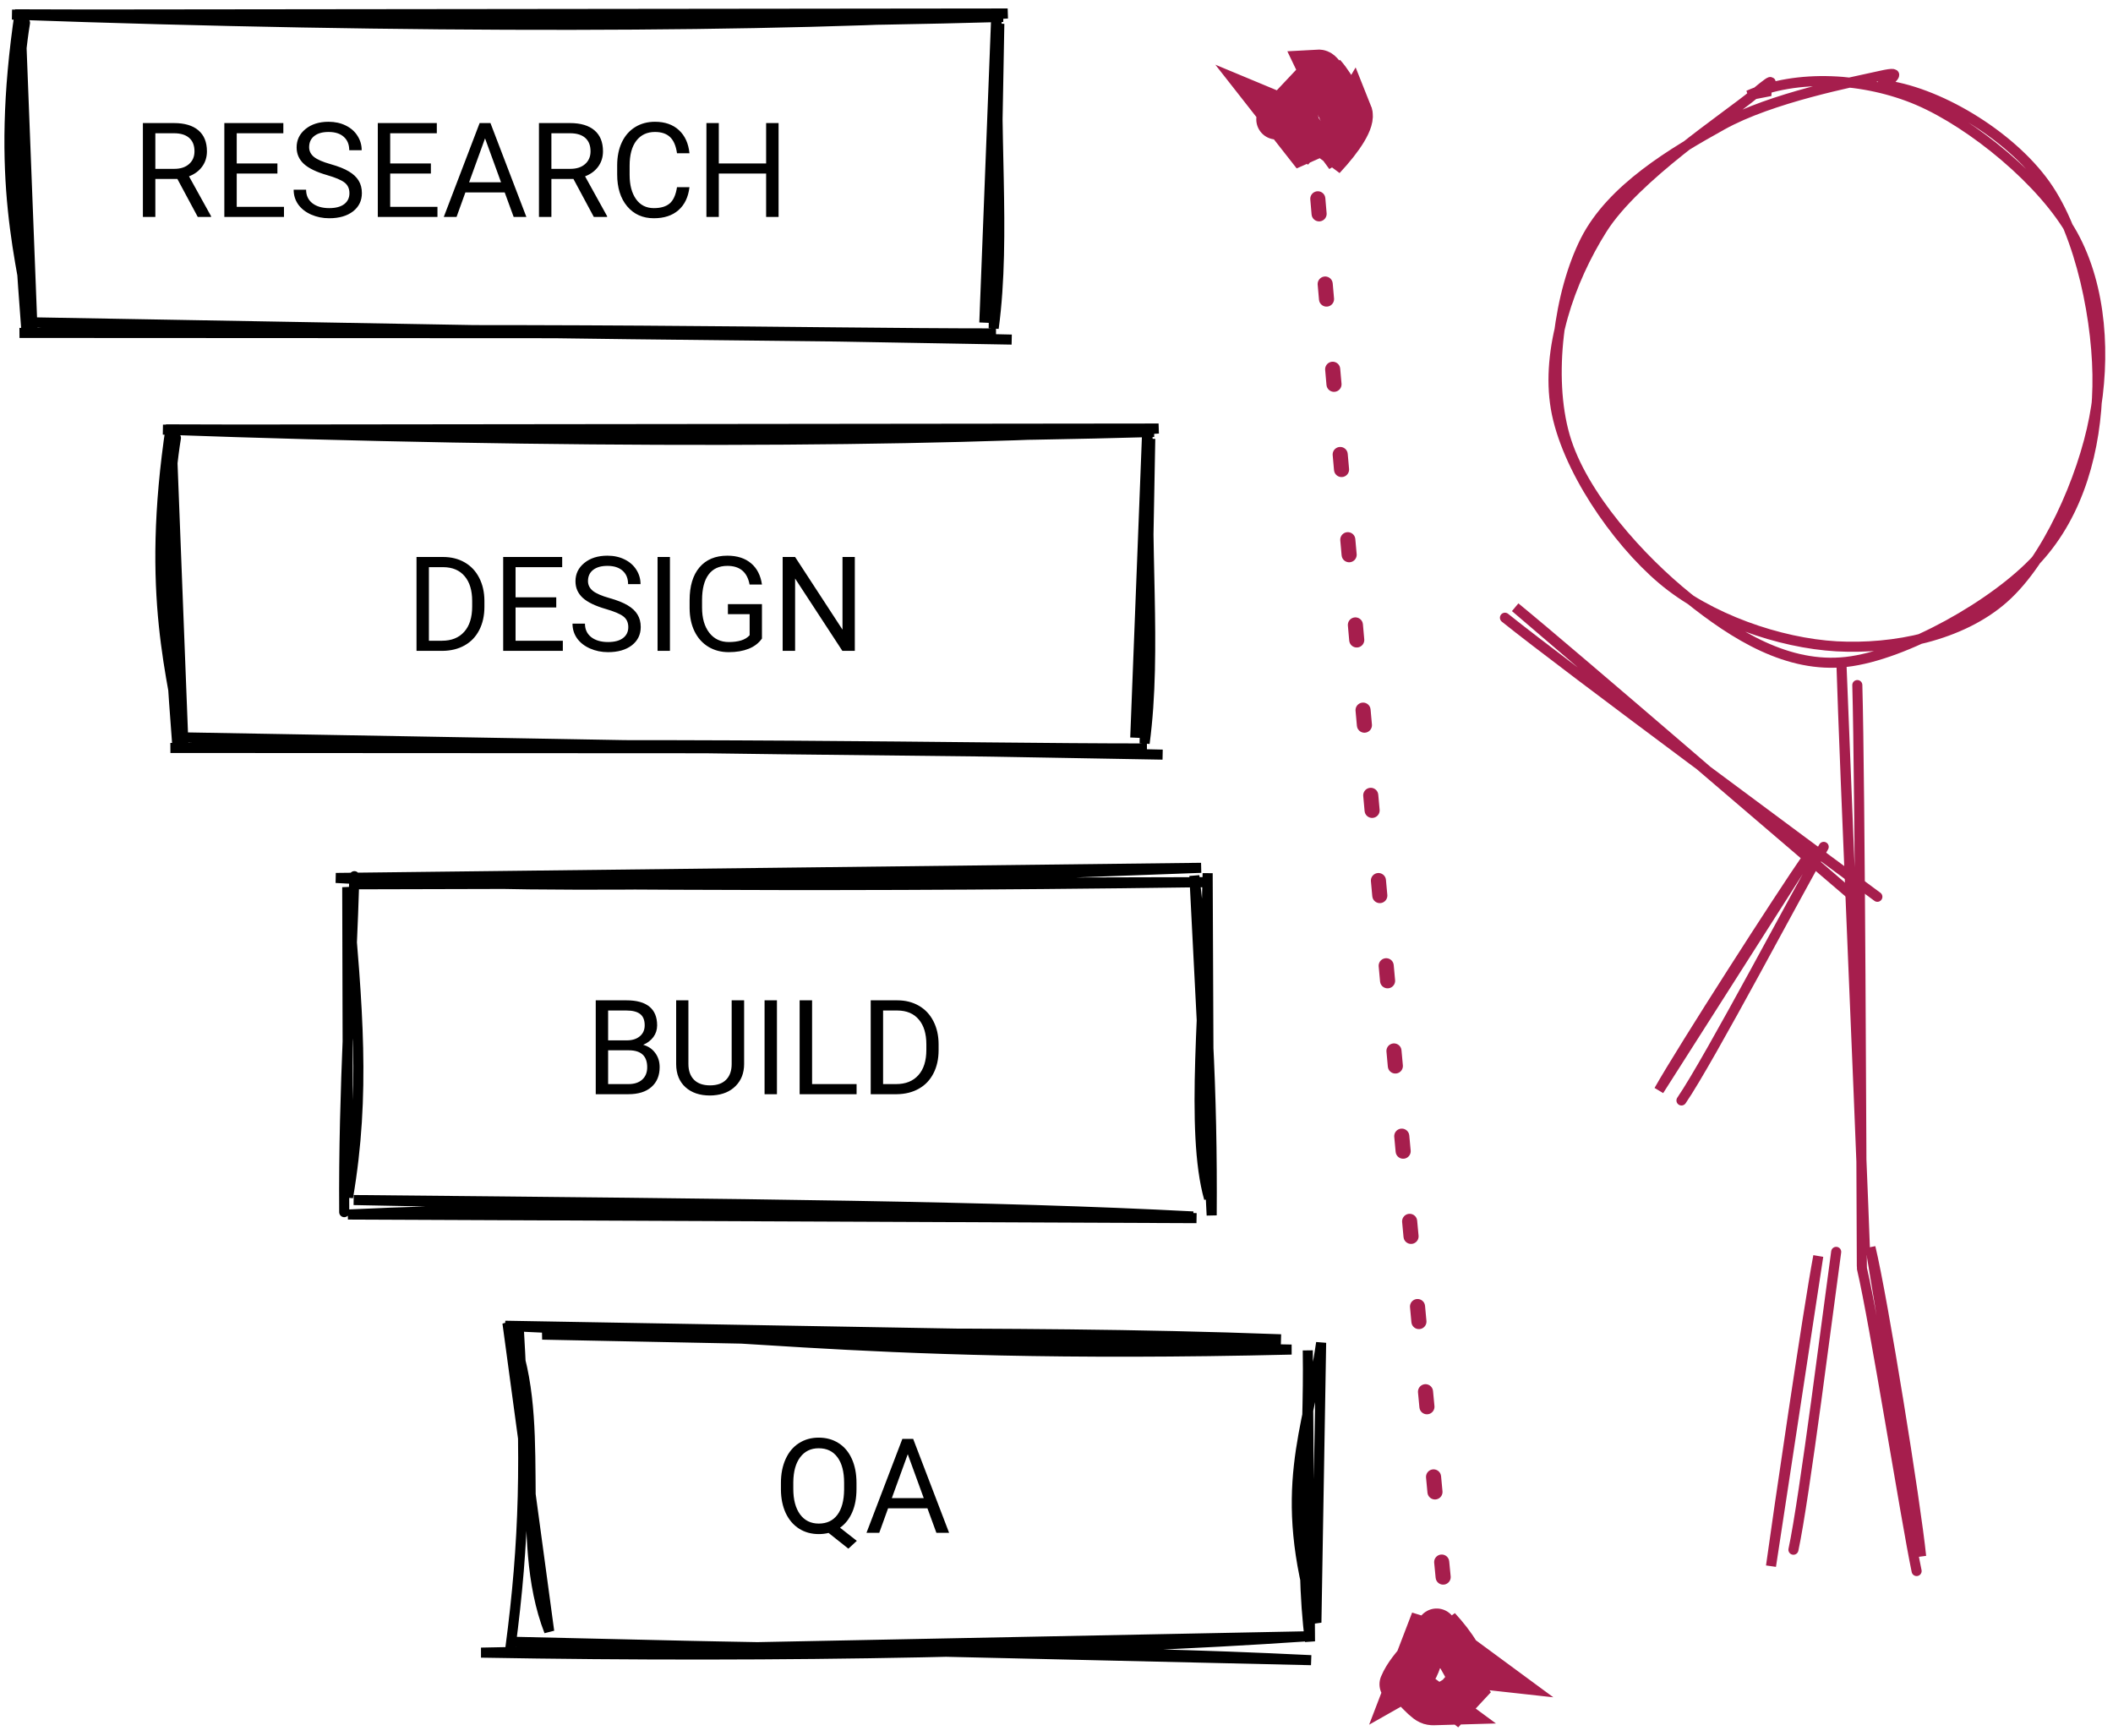<svg width="224" height="184" viewBox="0 0 224 184" fill="none" xmlns="http://www.w3.org/2000/svg">
<path d="M2.77 34.693C1.906 23.531 1.213 11.162 2.652 2.419M1.277 1.548C43.028 3.049 82.508 2.978 106.823 1.43L1.277 1.548ZM1.735 1.518C38.037 2.13 72.611 2.754 106.343 1.795L1.735 1.518ZM105.639 1C105.81 12.445 104.936 21.865 104.349 34.204L105.639 1ZM105.938 2.519C105.223 13.357 106.685 24.832 105.341 34.799L105.938 2.519ZM107.25 36C81.847 35.376 59.398 35.712 2.983 34.163L107.25 36ZM105.586 35.346C84.364 35.341 61.382 34.593 2.066 35.294L105.586 35.346ZM3.463 35.447C2.407 27.828 -0.632 19.339 2.13 1.059L3.463 35.447Z" stroke="black" stroke-width="1.066" stroke-linecap="round"/>
<path d="M18.77 78.693C17.906 67.531 17.213 55.161 18.652 46.419M17.277 45.547C59.028 47.049 98.508 46.978 122.823 45.43L17.277 45.547ZM17.735 45.518C54.037 46.13 88.611 46.754 122.343 45.795L17.735 45.518ZM121.639 45C121.81 56.445 120.936 65.865 120.349 78.204L121.639 45ZM121.938 46.519C121.223 57.357 122.685 68.832 121.341 78.799L121.938 46.519ZM123.25 80C97.847 79.376 75.398 79.712 18.983 78.163L123.25 80ZM121.586 79.347C100.364 79.341 77.382 78.593 18.066 79.293L121.586 79.347ZM19.463 79.447C18.407 71.828 15.368 63.339 18.13 45.059L19.463 79.447Z" stroke="black" stroke-width="1.066" stroke-linecap="round"/>
<path d="M44.155 69V59.047H46.965C47.831 59.047 48.596 59.238 49.262 59.621C49.927 60.004 50.44 60.548 50.8 61.255C51.164 61.961 51.349 62.773 51.353 63.688V64.324C51.353 65.263 51.171 66.086 50.807 66.792C50.447 67.498 49.929 68.041 49.255 68.419C48.585 68.797 47.803 68.991 46.91 69H44.155ZM45.468 60.127V67.927H46.849C47.86 67.927 48.647 67.612 49.207 66.983C49.772 66.355 50.055 65.459 50.055 64.297V63.716C50.055 62.586 49.788 61.708 49.255 61.084C48.726 60.455 47.974 60.136 46.999 60.127H45.468ZM58.969 64.399H54.655V67.927H59.666V69H53.343V59.047H59.598V60.127H54.655V63.326H58.969V64.399ZM64.232 64.564C63.107 64.24 62.286 63.843 61.772 63.374C61.261 62.9 61.006 62.317 61.006 61.624C61.006 60.84 61.318 60.193 61.942 59.683C62.571 59.168 63.387 58.91 64.39 58.91C65.073 58.91 65.682 59.042 66.215 59.307C66.753 59.571 67.167 59.935 67.459 60.4C67.755 60.865 67.903 61.373 67.903 61.925H66.584C66.584 61.323 66.393 60.852 66.01 60.51C65.627 60.163 65.087 59.99 64.39 59.99C63.742 59.99 63.237 60.134 62.872 60.421C62.512 60.703 62.332 61.098 62.332 61.603C62.332 62.009 62.503 62.353 62.845 62.636C63.191 62.914 63.777 63.169 64.602 63.401C65.431 63.634 66.078 63.891 66.543 64.174C67.012 64.452 67.359 64.778 67.582 65.151C67.81 65.525 67.924 65.965 67.924 66.471C67.924 67.277 67.609 67.924 66.981 68.412C66.352 68.895 65.511 69.137 64.458 69.137C63.774 69.137 63.136 69.007 62.544 68.747C61.952 68.483 61.493 68.123 61.17 67.667C60.851 67.211 60.691 66.694 60.691 66.115H62.011C62.011 66.717 62.232 67.193 62.674 67.544C63.12 67.89 63.715 68.064 64.458 68.064C65.151 68.064 65.682 67.922 66.051 67.64C66.42 67.357 66.605 66.972 66.605 66.484C66.605 65.997 66.434 65.621 66.092 65.356C65.75 65.088 65.13 64.823 64.232 64.564ZM71.02 69H69.708V59.047H71.02V69ZM80.775 67.694C80.438 68.177 79.966 68.54 79.36 68.781C78.759 69.018 78.057 69.137 77.255 69.137C76.444 69.137 75.724 68.948 75.095 68.569C74.466 68.186 73.978 67.644 73.632 66.942C73.29 66.241 73.115 65.427 73.106 64.502V63.634C73.106 62.134 73.454 60.972 74.151 60.148C74.853 59.323 75.838 58.91 77.105 58.91C78.144 58.91 78.98 59.177 79.613 59.71C80.247 60.239 80.634 60.991 80.775 61.966H79.463C79.217 60.649 78.433 59.99 77.111 59.99C76.232 59.99 75.564 60.3 75.108 60.92C74.657 61.535 74.429 62.428 74.425 63.6V64.413C74.425 65.53 74.68 66.418 75.19 67.079C75.701 67.735 76.391 68.064 77.262 68.064C77.754 68.064 78.185 68.009 78.554 67.899C78.923 67.79 79.228 67.606 79.47 67.346V65.11H77.166V64.044H80.775V67.694ZM90.619 69H89.3L84.289 61.33V69H82.97V59.047H84.289L89.314 66.751V59.047H90.619V69Z" fill="black"/>
<path d="M18.806 18.974H16.468V23H15.148V13.047H18.443C19.564 13.047 20.426 13.302 21.027 13.812C21.634 14.323 21.936 15.066 21.936 16.041C21.936 16.661 21.768 17.201 21.431 17.661C21.098 18.121 20.633 18.465 20.036 18.693L22.374 22.918V23H20.966L18.806 18.974ZM16.468 17.9H18.484C19.136 17.9 19.653 17.732 20.036 17.395C20.424 17.057 20.617 16.606 20.617 16.041C20.617 15.426 20.433 14.954 20.064 14.626C19.699 14.298 19.17 14.132 18.477 14.127H16.468V17.9ZM29.408 18.399H25.095V21.927H30.105V23H23.782V13.047H30.037V14.127H25.095V17.326H29.408V18.399ZM34.672 18.564C33.546 18.24 32.726 17.843 32.211 17.374C31.701 16.9 31.445 16.317 31.445 15.624C31.445 14.84 31.758 14.193 32.382 13.683C33.011 13.168 33.827 12.91 34.829 12.91C35.513 12.91 36.121 13.042 36.654 13.307C37.192 13.571 37.607 13.935 37.898 14.4C38.195 14.865 38.343 15.373 38.343 15.925H37.023C37.023 15.323 36.832 14.852 36.449 14.51C36.066 14.163 35.526 13.99 34.829 13.99C34.182 13.99 33.676 14.134 33.312 14.421C32.952 14.704 32.772 15.098 32.772 15.604C32.772 16.009 32.942 16.353 33.284 16.636C33.63 16.914 34.216 17.169 35.041 17.401C35.87 17.634 36.518 17.891 36.982 18.174C37.452 18.452 37.798 18.778 38.022 19.151C38.249 19.525 38.363 19.965 38.363 20.471C38.363 21.277 38.049 21.924 37.42 22.412C36.791 22.895 35.95 23.137 34.898 23.137C34.214 23.137 33.576 23.007 32.983 22.747C32.391 22.483 31.933 22.123 31.609 21.667C31.29 21.211 31.131 20.694 31.131 20.115H32.45C32.45 20.717 32.671 21.193 33.113 21.544C33.56 21.89 34.155 22.064 34.898 22.064C35.59 22.064 36.121 21.922 36.49 21.64C36.859 21.357 37.044 20.972 37.044 20.484C37.044 19.997 36.873 19.621 36.531 19.356C36.19 19.088 35.57 18.823 34.672 18.564ZM45.678 18.399H41.364V21.927H46.375V23H40.052V13.047H46.307V14.127H41.364V17.326H45.678V18.399ZM53.505 20.402H49.335L48.398 23H47.045L50.846 13.047H51.994L55.802 23H54.455L53.505 20.402ZM49.731 19.322H53.115L51.42 14.667L49.731 19.322ZM60.792 18.974H58.454V23H57.135V13.047H60.43C61.551 13.047 62.412 13.302 63.014 13.812C63.62 14.323 63.923 15.066 63.923 16.041C63.923 16.661 63.754 17.201 63.417 17.661C63.084 18.121 62.62 18.465 62.023 18.693L64.36 22.918V23H62.952L60.792 18.974ZM58.454 17.9H60.471C61.122 17.9 61.64 17.732 62.023 17.395C62.41 17.057 62.603 16.606 62.603 16.041C62.603 15.426 62.419 14.954 62.05 14.626C61.685 14.298 61.157 14.132 60.464 14.127H58.454V17.9ZM73.09 19.842C72.967 20.895 72.577 21.708 71.921 22.282C71.269 22.852 70.401 23.137 69.316 23.137C68.141 23.137 67.197 22.715 66.486 21.872C65.78 21.029 65.427 19.901 65.427 18.488V17.531C65.427 16.606 65.591 15.793 65.919 15.091C66.252 14.389 66.721 13.851 67.327 13.477C67.933 13.099 68.635 12.91 69.433 12.91C70.49 12.91 71.338 13.206 71.976 13.799C72.614 14.387 72.985 15.203 73.09 16.246H71.77C71.657 15.453 71.408 14.879 71.025 14.523C70.647 14.168 70.116 13.99 69.433 13.99C68.594 13.99 67.936 14.3 67.457 14.92C66.983 15.54 66.746 16.422 66.746 17.565V18.529C66.746 19.609 66.972 20.468 67.423 21.106C67.874 21.744 68.505 22.064 69.316 22.064C70.046 22.064 70.604 21.899 70.991 21.571C71.383 21.239 71.643 20.662 71.77 19.842H73.09ZM82.537 23H81.218V18.399H76.2V23H74.888V13.047H76.2V17.326H81.218V13.047H82.537V23Z" fill="black"/>
<path d="M36.491 128.504C36.395 115.396 37.269 103.267 37.568 92.885M35.605 93.073C62.736 94.625 89.674 93.371 127.331 92L35.605 93.073ZM37.642 93.747C56.977 93.473 78.168 94.217 127.96 93.52L37.642 93.747ZM128.024 92.572C127.747 106.409 126.158 119.932 128.173 127.055L128.024 92.572ZM126.616 92.838C127.917 103.988 128.547 115.819 128.451 128.841L126.616 92.838ZM126.488 128.959C105.543 127.862 80.3 127.627 37.493 127.219L126.488 128.959ZM126.84 129.139C94.889 128.065 60.017 127.627 36.885 128.755L126.84 129.139ZM36.896 126.937C38.773 115.952 37.898 106.66 36.811 94.053L36.896 126.937Z" stroke="black" stroke-width="1.066" stroke-linecap="round"/>
<path d="M63.155 116V106.047H66.409C67.489 106.047 68.3 106.27 68.843 106.717C69.39 107.163 69.663 107.824 69.663 108.699C69.663 109.164 69.531 109.576 69.267 109.937C69.002 110.292 68.642 110.568 68.186 110.764C68.724 110.914 69.148 111.201 69.458 111.625C69.772 112.044 69.93 112.546 69.93 113.129C69.93 114.022 69.64 114.724 69.061 115.234C68.483 115.745 67.665 116 66.607 116H63.155ZM64.468 111.345V114.927H66.635C67.245 114.927 67.726 114.77 68.077 114.455C68.433 114.136 68.61 113.699 68.61 113.143C68.61 111.944 67.959 111.345 66.655 111.345H64.468ZM64.468 110.292H66.45C67.024 110.292 67.482 110.148 67.824 109.861C68.171 109.574 68.344 109.185 68.344 108.692C68.344 108.146 68.184 107.749 67.865 107.503C67.546 107.252 67.061 107.127 66.409 107.127H64.468V110.292ZM78.885 106.047V112.814C78.88 113.753 78.584 114.521 77.996 115.118C77.413 115.715 76.62 116.05 75.617 116.123L75.269 116.137C74.179 116.137 73.311 115.843 72.664 115.255C72.017 114.667 71.689 113.858 71.68 112.828V106.047H72.978V112.787C72.978 113.507 73.177 114.068 73.573 114.469C73.97 114.865 74.535 115.063 75.269 115.063C76.011 115.063 76.579 114.865 76.971 114.469C77.367 114.072 77.565 113.514 77.565 112.794V106.047H78.885ZM82.364 116H81.052V106.047H82.364V116ZM86.09 114.927H90.807V116H84.77V106.047H86.09V114.927ZM92.304 116V106.047H95.113C95.979 106.047 96.745 106.238 97.41 106.621C98.076 107.004 98.588 107.549 98.948 108.255C99.313 108.961 99.497 109.772 99.502 110.688V111.324C99.502 112.263 99.32 113.086 98.955 113.792C98.595 114.498 98.078 115.041 97.403 115.419C96.733 115.797 95.952 115.991 95.059 116H92.304ZM93.616 107.127V114.927H94.997C96.009 114.927 96.795 114.612 97.356 113.983C97.921 113.354 98.203 112.459 98.203 111.297V110.716C98.203 109.586 97.936 108.708 97.403 108.084C96.875 107.455 96.123 107.136 95.147 107.127H93.616Z" fill="black"/>
<path d="M54.109 174.682C55.604 163.395 55.801 154.463 55.004 140.946M57.483 141.487C74.769 140.413 87.686 144.242 136.916 143.072L57.483 141.487ZM53.558 140.546C78.704 141.946 104.795 140.82 135.794 141.983L53.558 140.546ZM140.054 142.346C138.716 151.678 135.273 157.892 139.552 172.015L140.054 142.346ZM138.638 143.161C138.805 152.767 137.644 164.735 138.874 174.008L138.638 143.161ZM138.628 173.467C114.337 175.119 82.993 175.77 51 175.2L138.628 173.467ZM138.992 176C114.879 174.808 97.072 175.163 54.443 174.052L138.992 176ZM58.221 172.949C54.276 162.78 58.359 150.167 53.794 140.25L58.221 172.949Z" stroke="black" stroke-width="1.066" stroke-linecap="round"/>
<path d="M90.797 157.841C90.797 158.803 90.645 159.632 90.339 160.33C90.034 161.022 89.606 161.565 89.054 161.957L90.832 163.351L89.936 164.178L87.837 162.51C87.509 162.592 87.163 162.633 86.798 162.633C86.014 162.633 85.32 162.442 84.713 162.059C84.107 161.672 83.636 161.123 83.298 160.412C82.966 159.696 82.795 158.869 82.786 157.93V157.212C82.786 156.255 82.952 155.41 83.285 154.676C83.617 153.943 84.087 153.382 84.693 152.995C85.303 152.603 86.001 152.407 86.785 152.407C87.587 152.407 88.291 152.6 88.897 152.988C89.508 153.375 89.977 153.933 90.305 154.663C90.633 155.387 90.797 156.235 90.797 157.206V157.841ZM89.485 157.199C89.485 156.028 89.25 155.125 88.781 154.492C88.316 153.854 87.651 153.535 86.785 153.535C85.96 153.535 85.308 153.851 84.83 154.485C84.356 155.114 84.112 155.989 84.098 157.11V157.841C84.098 158.981 84.335 159.878 84.809 160.535C85.288 161.191 85.951 161.519 86.798 161.519C87.646 161.519 88.302 161.211 88.767 160.596C89.232 159.976 89.471 159.09 89.485 157.937V157.199ZM98.317 159.899H94.147L93.21 162.497H91.857L95.658 152.543H96.806L100.614 162.497H99.267L98.317 159.899ZM94.543 158.819H97.927L96.232 154.164L94.543 158.819Z" fill="black"/>
<path d="M199.507 8.99C205.255 9.619 213.008 14.215 216.816 19.547C220.623 24.88 222.489 34.371 222.35 40.983C222.212 47.595 220.441 54.335 216.005 59.209C211.569 64.072 201.896 69.479 195.721 70.172C189.546 70.865 183.916 67.367 178.946 63.368C173.976 59.379 167.695 52.533 165.882 46.219C164.069 39.906 165.295 30.98 168.068 25.488C170.852 19.995 177.346 16.156 182.561 13.255C187.787 10.344 196.489 8.68 199.379 8.03C202.269 7.379 199.88 8.51 199.902 9.363M185.355 10.109C190.442 7.859 197.63 8.19 203.357 10.643C209.084 13.106 216.613 19.259 219.727 24.869C222.83 30.479 223.225 37.89 222.009 44.31C220.793 50.741 216.976 59.39 212.422 63.421C207.868 67.452 200.733 68.849 194.697 68.519C188.661 68.177 181.153 65.607 176.194 61.406C171.235 57.204 165.989 49.472 164.933 43.287C163.877 37.09 166.362 29.817 169.86 24.272C173.368 18.726 183.041 12.413 185.952 9.992C188.853 7.571 187.307 9.16 187.275 9.736L185.355 10.109Z" stroke="#A61E4D" stroke-width="1.066" stroke-linecap="round"/>
<path d="M196.895 72.626C197.183 82.875 197.332 123.784 197.375 134.214M195.21 70.291C195.509 80.476 197.354 122.483 197.727 133.094L195.21 70.291Z" stroke="#A61E4D" stroke-width="1.066" stroke-linecap="round"/>
<path d="M194.655 132.713C193.866 138.376 191.285 158.927 190.122 164.291M192.756 133.161C191.647 139.059 188.448 160.889 187.744 166.029L192.756 133.161Z" stroke="#A61E4D" stroke-width="1.066" stroke-linecap="round"/>
<path d="M197.39 134.503C198.734 140.219 202.051 161.154 203.181 166.55M198.286 132.231C199.598 137.67 203.106 159.469 203.661 164.993L198.286 132.231Z" stroke="#A61E4D" stroke-width="1.066" stroke-linecap="round"/>
<path d="M199.021 95.071C192.793 90.485 165.993 70.671 159.541 65.487M197.187 95.657C191.076 90.4 166.665 69.305 160.629 64.378L197.187 95.657Z" stroke="#A61E4D" stroke-width="1.066" stroke-linecap="round"/>
<path d="M193.332 89.778C190.922 93.884 181.228 112.333 178.253 116.663M191.626 90.855C188.81 94.897 178.391 111.118 175.864 115.597L191.626 90.855Z" stroke="#A61E4D" stroke-width="1.066" stroke-linecap="round"/>
<path d="M138.931 12.038C141.181 39.211 150.96 147.733 153.829 175.631" stroke="#A61E4D" stroke-width="1.6" stroke-linecap="round" stroke-dasharray="1.6 7.47"/>
<path d="M135.312 12.655C136.698 11.344 138.661 9.776 140.346 7.942M139.77 7.387C140.708 7.334 141.402 10.81 142.863 13.85L139.77 7.387ZM140.474 7.771C141.732 9.168 142.607 11.354 143.428 12.431L140.474 7.771ZM143.353 11.962C143.684 12.783 142.479 14.724 140.452 16.889L143.353 11.962ZM143.204 12.986C142.415 13.839 141.252 15.279 139.866 16.068L143.204 12.986ZM139.141 16.537C138.799 14.532 138.032 12.975 135.536 11.941L139.141 16.537ZM139.983 15.791C139.13 14.927 137.637 13.914 135.472 12.218L139.983 15.791ZM135.12 12.933C137.701 10.064 138.735 10.672 140.858 6.843L135.12 12.933Z" stroke="#A61E4D" stroke-width="4.266" stroke-linecap="round"/>
<path d="M148.374 178.552C149.302 176.302 151.99 174.511 152.299 172.655M152.779 173.828C153.589 175.023 155.754 176.846 157.066 176.985L152.779 173.828ZM152.662 172.452C154.304 174.244 155.584 176.142 155.882 178.179L152.662 172.452ZM155.53 178.894C154.378 179.971 153.696 179.768 152.885 180.984L155.53 178.894ZM156.49 177.945C154.922 178.627 154.048 180.131 153.024 181.667L156.49 177.945ZM152.342 180.76C151.254 180.792 151.36 180.845 148.737 178.105L152.342 180.76ZM152.331 181.133C151.478 180.344 150.091 179.544 148.289 177.806L152.331 181.133ZM149.238 178.115C150.806 177.241 150.966 174.745 151.691 171.717L149.238 178.115Z" stroke="#A61E4D" stroke-width="4.266" stroke-linecap="round"/>
</svg>
